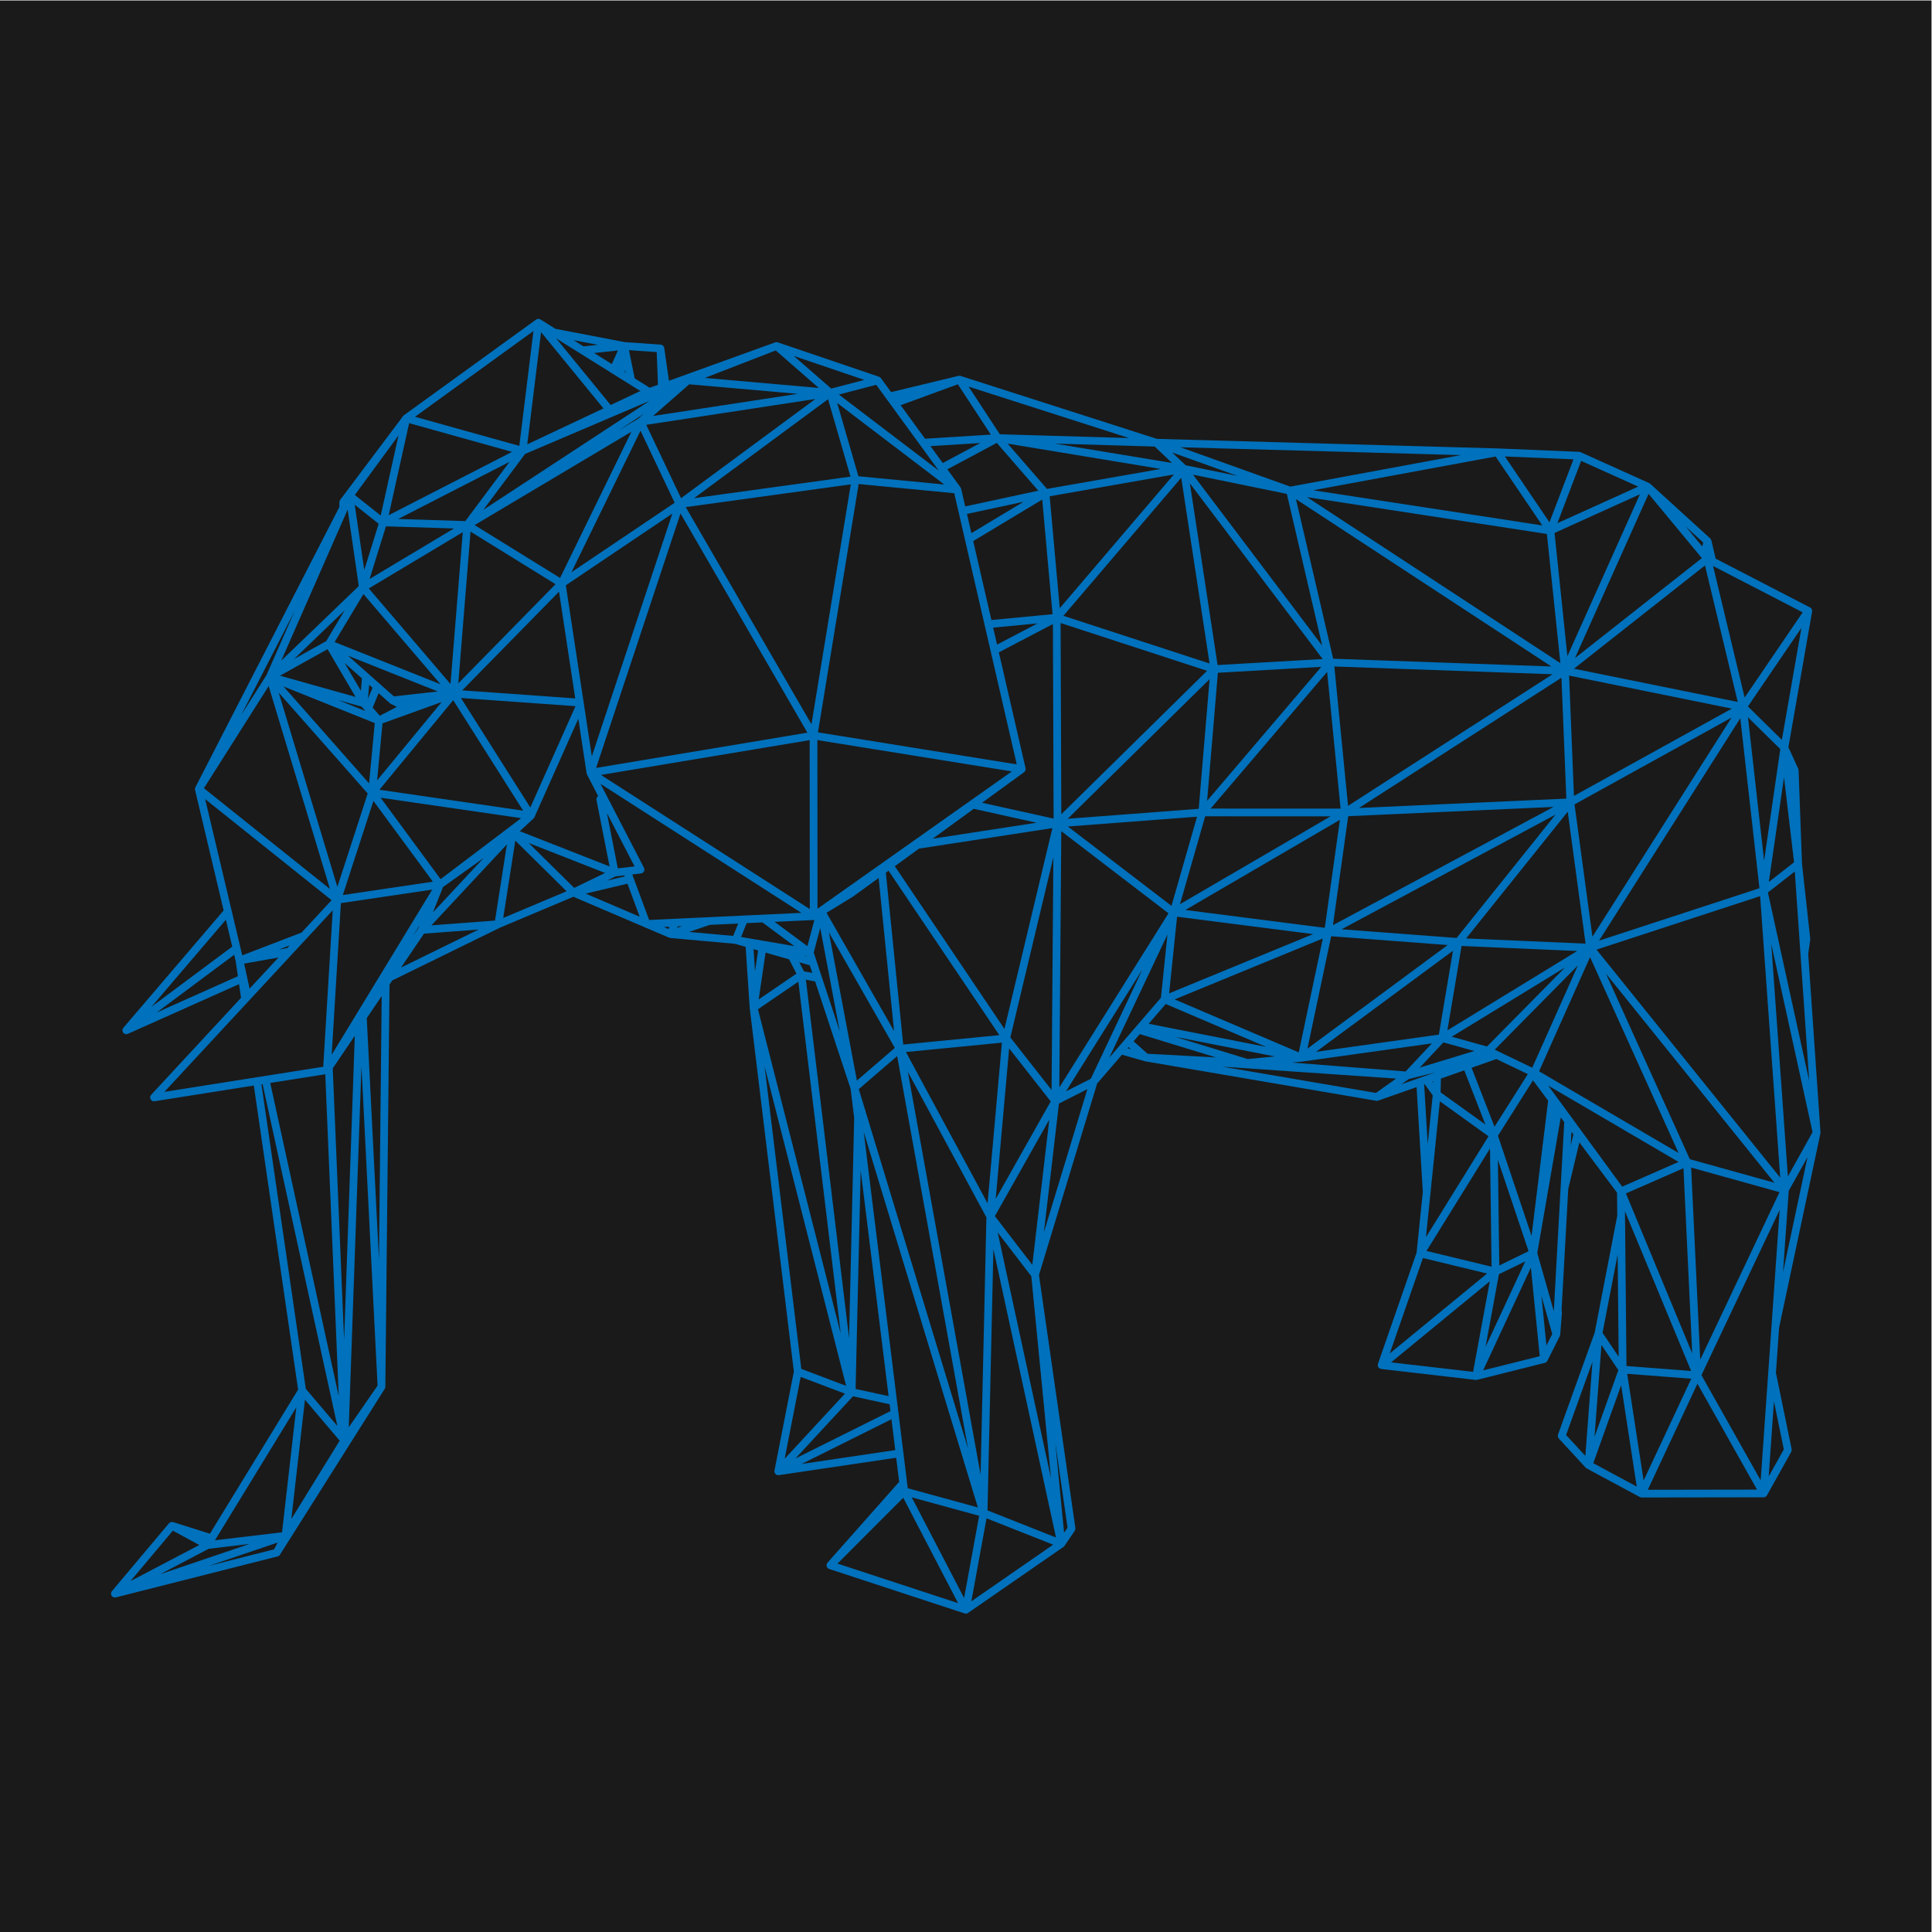 <?xml version="1.0" encoding="UTF-8" standalone="no"?>
<!-- Created with Inkscape (http://www.inkscape.org/) -->

<svg
   xmlns:dc="http://purl.org/dc/elements/1.1/"
   xmlns:cc="http://creativecommons.org/ns#"
   xmlns:rdf="http://www.w3.org/1999/02/22-rdf-syntax-ns#"
   xmlns:svg="http://www.w3.org/2000/svg"
   xmlns="http://www.w3.org/2000/svg"
   xmlns:sodipodi="http://sodipodi.sourceforge.net/DTD/sodipodi-0.dtd"
   xmlns:inkscape="http://www.inkscape.org/namespaces/inkscape"
   version="1.1"
   id="svg10277"
   xml:space="preserve"
   width="666.667"
   height="666.667"
   viewBox="0 0 666.667 666.667"
   sodipodi:docname="elephant-outline-publicdomainvectors.org.svg"
   inkscape:version="0.92.4 (5da689c313, 2019-01-14)"><defs
     id="defs10281"><clipPath
       clipPathUnits="userSpaceOnUse"
       id="clipPath10293"><path
         d="M 0,500 H 500 V 0 H 0 Z"
         id="path10291"
         inkscape:connector-curvature="0" /></clipPath></defs><sodipodi:namedview
     pagecolor="#ffffff"
     bordercolor="#666666"
     borderopacity="1"
     objecttolerance="10"
     gridtolerance="10"
     guidetolerance="10"
     inkscape:pageopacity="0"
     inkscape:pageshadow="2"
     inkscape:window-width="724"
     inkscape:window-height="480"
     id="namedview10279"
     showgrid="false"
     inkscape:zoom="0.35399999"
     inkscape:cx="333.33334"
     inkscape:cy="333.33334"
     inkscape:window-x="0"
     inkscape:window-y="0"
     inkscape:window-maximized="0"
     inkscape:current-layer="g10285" /><g
     id="g10285"
     inkscape:groupmode="layer"
     inkscape:label="elephant-outline-publicdomainvectors.org"
     transform="matrix(1.333,0,0,-1.333,0,666.667)"><g
       id="g10287"><g
         id="g10289"
         clip-path="url(#clipPath10293)"><path
           d="M 500,0 H 0 v 500 h 500 z"
           style="fill:#1a1a1a;fill-opacity:1;fill-rule:nonzero;stroke:none"
           id="path10295"
           inkscape:connector-curvature="0" /><path
           d="m 463.042,191.867 4.857,8.723 -6.335,-29.769 z m -1.273,-66.932 -3.918,-7.016 1.364,19.431 z m -42.755,23.983 -4.171,6.201 3.913,20.258 z m -12.421,54.635 0.199,3.596 0.501,-0.67 z m -37.927,15.845 0.138,0.049 2.072,-2.868 -1.291,-12.628 z m -76.525,9.662 0.594,-0.533 -0.845,0.242 z m -84.597,-107.899 23.221,11.57 0.986,-7.982 z m -11.3,132.93 -0.797,-5.396 -0.382,5.735 z m -86.486,4.344 14.142,1.065 -20.088,-9.841 z m -11.661,-84.398 -3.156,62.529 3.864,5.704 z m -30.121,45.437 19.353,-88.484 -8.17,9.629 -11.479,78.808 z m -27.424,18.54 20.068,14.95 0.397,-1.673 0.565,-3.875 z M 60.117,255.083 39.24,239.53 58.468,262.032 Z m 94.664,155.774 -3.734,-0.396 -2.568,1.606 z m 308.037,-215.279 -4.297,60.209 10.684,-48.741 z m -7.042,-78.662 -15.331,27.233 20.246,42.781 z m -16.374,25.011 15.43,-27.408 -28.276,-0.045 z m -19.745,-0.392 4.033,-26.232 -11.249,6.053 z m -5.094,10.417 4.372,-6.5 -6.168,-17.247 z m -4.176,-28.7 -4.981,5.401 6.824,18.975 z m 27.415,19.973 -12.33,-26.352 -4.246,27.624 z m -17.156,43.338 17.127,-41.331 -16.736,1.286 z m -18.423,-25.843 -4.277,15.054 6.075,35.08 0.906,-1.212 z m -3.187,3.898 2.787,-9.809 -1.508,-2.993 z m -2.746,7.368 2.291,-22.931 -14.647,-3.67 z m -10.638,-3.543 -4.322,-23.437 -21.225,2.456 z m -17.309,6.023 16.604,-4.014 -25.186,-20.686 z m 2.645,45.75 -0.009,-0.364 -0.208,0.287 z m -6.306,0.584 6.717,1.68 -8.615,-3.032 z m -3.284,0.117 -5.208,-3.708 -39.801,6.802 z m -66.344,11.521 19.728,-6.039 -17.729,0.952 -3.607,3.223 z m 7.161,25.783 -1.693,-16.375 -6.568,-7.618 v -0.001 l -6.791,-7.875 z m -28.091,-43.769 7.356,3.725 -11.253,-37.05 z m 1.334,-111.098 -2.27,23.26 3.159,-21.954 z m -20.078,3.731 17.244,-6.82 -21.174,-14.654 z m -21.559,5.325 14.19,-27.281 -31.205,10.24 z m -13.008,26.266 9.472,-2.063 0.219,-1.775 -24.587,-12.253 z m -13.543,5.016 11.454,-4.328 -15.6,-16.851 z m 11.753,-2.302 -11.588,4.379 -9.505,78.283 z m -14.748,110.391 1.893,-3.698 -9.773,-6.672 1.788,12.122 z m -20.525,8.929 7.337,0.342 -1.283,-3.193 -11.408,1.024 z m -10.481,-0.488 -0.22,-0.584 -1.209,0.517 z m -10.845,11.148 3.17,-8.545 -13.979,5.975 z m -29.031,11.15 13.275,-13.108 -16.399,-6.908 z m -2.177,-0.981 -3.077,-19.715 -16.461,-1.239 z m -22.627,-20.974 -0.277,-0.7 -1.466,-2.164 z M 90.283,130.657 93.567,224.129 97.74,141.437 Z M 71.868,100.813 70.947,99.055 54.088,94.785 Z m -27.122,3.073 6.846,-3.701 -17.818,-9.35 z m 28.264,-0.424 -17.362,-2.056 21.056,34.407 z m 2.406,3.439 3.526,30.881 8.989,-10.594 z m 8.783,115.138 3.486,-83.311 -17.729,81.059 z m -9.858,32.662 -2.146,-0.384 2.778,1.065 z m -9.727,-10.492 -1.414,6.468 8.883,1.589 z m 4.374,81.167 -6.513,-10.277 13.805,26.874 z m 65.443,59.327 -26.999,7.535 30.656,22.192 z m 31.36,14.183 -0.281,-0.102 c -0.016,-0.006 -0.026,-0.018 -0.041,-0.025 -0.015,-0.006 -0.031,-0.004 -0.046,-0.011 l -7.347,-3.465 -14.098,17.238 z m -7.413,6.993 -4.58,2.863 6.152,0.653 z m 3.436,-1.526 0.144,-0.712 -0.215,0.134 z m 8.508,-3.829 -2.139,-0.774 -3.888,2.43 -1.482,7.303 7.184,-0.504 z m 44.853,-0.984 -9.686,8.438 18.258,-6.2 z m 27.824,-21.227 -25.842,19.677 9.662,2.523 z m 15.817,9.398 -8.076,12.331 41.539,-13.315 z m 75.212,-13.556 -28.457,10.189 72.574,-2.031 z m 67.071,-9.226 -11.538,17.036 17.755,-0.745 z m 2.049,-0.24 6.155,16.124 14.771,-6.653 z m 37.491,-6.018 -4.256,5.137 4.531,-4.129 z m 10.984,-39.113 -8.172,34.049 23.194,-11.995 z m 9.637,-10.947 -8.786,8.644 13.849,20.333 z m 3.347,-34.087 3.726,-54.165 -10.682,48.731 z m -51.32,-20.222 42.347,13.84 5.202,-72.868 z m 24.497,-56.424 22.864,-6.362 -20.517,-43.356 z m -1.995,-0.165 2.263,-47.928 -17.156,41.402 z m -40.96,-24.124 -10.272,-22.115 3.466,18.8 z m -8.715,-1.362 -16.841,4.071 16.435,26.516 z m -7.061,50.826 5.455,-14.022 -11.585,8.329 0.083,3.566 z m -49.041,3.595 -7.014,-0.671 -18.746,5.737 z m -28.246,13.575 26.005,-11.095 -30.415,5.98 z m 38.153,18.092 -37.267,-15.325 2.049,19.833 z m -82.375,-72.998 14.079,24.965 -4.395,-37.579 z m 0.727,-4.232 8.696,-11.327 5.101,-52.261 z m -1.114,-4.302 16.199,-74.657 -17.725,7.011 z m -3.69,-69.043 -3.895,-21.277 -13.551,26.051 z m -29.885,99.391 29.549,-97.225 -18.142,4.965 z m -0.781,-9.988 7.223,-58.425 -8.538,1.858 z m -5.164,-42.235 -21.423,83.957 10.451,7.135 z m -8.012,95.335 0.643,-1.944 -2.146,0.358 -1.212,2.366 z m -0.79,2.389 0.03,-0.09 -0.73,0.21 z m -11.47,8.712 8.269,-6.134 -13.79,2.363 1.44,3.581 z m -37.958,11.927 2.218,0.255 0.099,-0.267 -4.603,-1.094 z m -2.776,0.878 -7.995,-3.87 -11.765,11.617 z m -31.452,3.849 -13.096,-14.046 2.591,6.541 z m -13.289,-8.165 -26.026,-42.752 2.384,39.256 z m -42.343,52.69 15.865,-52.525 -32.619,26.085 z m 23.331,25.891 -20.058,-19.288 17.174,39.086 z m 7.743,18.346 5.292,23.825 26.639,-7.435 z m 35.875,18.345 3.572,29.038 16.143,-19.739 z m 45.957,17.19 18.355,7.109 11.134,-9.7 z m 39.762,-25.454 -5.496,18.969 27.718,-21.105 z m 31.527,8.601 -9.688,-5.181 -3.189,4.375 z m -20.599,9.789 14.812,5.414 8.531,-13.027 -17.018,-1.066 z m 70.245,-14.953 -30.309,5.013 25.832,-0.76 z m 3.531,-0.595 -3.473,3.298 16.896,-6.049 z m 33.02,-6.469 47.22,8.731 12.076,-17.832 z m 65.805,-42.94 -3.327,31.889 22.097,10.001 z m 34.801,25.377 -32.834,-25.876 19.048,42.512 z m -33.095,-28.629 33.91,26.725 8.479,-35.327 z m 54.366,-28.12 2.601,-21.989 -6.53,-5.102 z m -5.151,-21.583 -4.178,37.118 8.368,-8.233 z m -6.164,36.878 4.954,-44.009 -41.517,-13.569 z m -13.063,-114.145 -21.699,48.019 43.589,-54.111 z m -40.601,20.399 3.922,-5.24 -4.293,-34.994 -8.704,25.902 z m -9.482,5.524 8.142,-3.902 -8.621,-13.614 -5.937,15.258 z m -50.328,-0.663 c 0.003,0 0.005,10e-4 0.008,0.002 0.012,0.001 0.024,0 0.035,0.002 l 33.597,4.708 -6.813,-7.266 -29.428,2.305 z m -0.823,2.392 -32.131,13.709 38.351,15.77 z m 10.65,60.194 -3.915,-27.954 -36.084,4.619 z m -72.122,-2.941 27.748,-21.252 -28.259,-45.08 z m -13.501,-56.232 10.763,-13.714 -14.238,-25.245 z m -26.219,-6.074 20.33,-37.66 -1.503,-66.599 z m -2.77,4.09 18.339,-101.563 -28.268,93.008 z m -21.231,19.311 9.175,-27.754 0.932,-7.538 -1.326,-57.019 -11.175,92.772 z m -0.335,15.912 c 0.013,10e-4 0.024,0.009 0.038,0.01 0.035,0.003 0.07,0.006 0.104,0.013 l -1.809,-6.79 -8.485,6.294 z m -1.082,46.569 0.034,-43.738 -54.062,34.725 z m -71.482,-20.287 c 0.01,0.01 0.014,0.024 0.024,0.034 0.031,0.031 0.059,0.064 0.087,0.1 0.017,0.023 0.033,0.045 0.048,0.069 0.009,0.013 0.022,0.024 0.03,0.037 0.008,0.014 0.011,0.031 0.018,0.045 0.003,0.008 0.009,0.013 0.013,0.021 0.003,0.007 0.009,0.012 0.013,0.02 0,0 0,0 0,10e-4 l 11.363,25.485 2.148,-14.129 c 0,-0.003 0.002,-0.005 0.002,-0.008 0.001,-0.002 0,-0.004 0,-0.006 0.002,-0.009 0.008,-0.016 0.009,-0.025 0.009,-0.047 0.032,-0.089 0.049,-0.134 0,-0.003 0.001,-0.005 0.002,-0.007 0.015,-0.041 0.017,-0.085 0.037,-0.124 10e-4,-10e-4 10e-4,-0.003 0.002,-0.005 l 2.885,-5.576 c -0.328,-0.216 -0.512,-0.616 -0.431,-1.026 l 3.381,-17.176 -23.236,9.111 z m -41.447,4.546 15.397,-20.911 -23.313,-3.448 z m -1.477,1.928 -7.854,-24.168 -15.179,50.258 z m -10.748,39.447 -8.305,-4.628 13.076,12.574 z m 7.416,37.824 11.301,15.412 -4.603,-20.728 z m 6.169,-7.449 -3.729,-11.986 -2.462,16.9 z m 22.429,0.691 -17.37,0.544 28.815,14.79 z m 48.604,27.212 9.363,8.197 28.119,-2.471 z m 10.606,-21.281 34.691,25.618 5.806,-20.039 z m 83.537,-68.911 -51.459,8.289 10.479,63.93 c 0.02,0.124 0.01,0.244 -0.013,0.36 l 24.815,-2.386 z m 5.582,70.849 -18.92,-4.07 -1.052,4.566 v 10e-4 c -0.003,0.012 -0.013,0.023 -0.016,0.035 -0.013,0.048 -0.036,0.089 -0.056,0.134 -0.021,0.049 -0.04,0.096 -0.07,0.142 -0.01,0.016 -0.013,0.036 -0.024,0.051 v 10e-4 l -3.402,4.667 12.791,6.84 z m 2.249,0.461 -10.189,11.724 39.641,-6.556 z m 71.239,-40.566 -33.438,44.252 24.284,-4.977 z m 65.169,-38.902 -1.253,31.143 42.128,-8.55 z m 0.15,-2.202 40.645,22.466 -36.011,-56.708 z m 4.015,-39.531 22.91,-50.698 -36.097,21.142 z m -24.677,-23.966 21.515,21.788 -11.798,-26.445 z m -5.278,-0.338 -14.108,-4.289 6.106,6.513 z m -5.528,25.95 -3.653,-21.711 -31.773,-4.453 z m -1.362,1.48 -36.307,-26.814 6.138,29.09 z m 27.395,35.751 -57.098,-30.6 3.949,28.2 z m -90.173,-2.426 32.453,-0.011 -38.976,-22.738 z m -2.11,-0.105 -6.617,-23.077 -26.818,20.541 z m -37.191,-10.514 -0.465,-60.225 -10.671,13.596 z m -58.096,-19.476 17.053,-29.857 -9.811,-8.454 z m -2.957,6.176 -0.034,43.646 50.337,-8.108 z m 60.93,73.683 0.185,-50.359 -18.508,4.105 10.828,7.873 0.024,0.017 c 0.001,0 0.001,10e-4 0.001,10e-4 l 0.006,0.004 c 0.01,0.008 0.016,0.02 0.027,0.028 0.065,0.05 0.115,0.113 0.166,0.178 0.022,0.028 0.053,0.047 0.07,0.076 0.002,0.003 0.003,0.006 0.005,0.009 0.003,0.005 0.005,0.01 0.008,0.014 0.044,0.074 0.068,0.16 0.091,0.246 0.009,0.031 0.028,0.058 0.034,0.09 v 0.007 c 10e-4,0.002 0.002,0.003 0.002,0.005 v 0.001 c 0.01,0.062 -0.004,0.124 -0.006,0.186 -0.002,0.064 0.008,0.128 -0.007,0.191 v 0.005 0.002 l -10e-4,0.001 -0.002,0.01 v 10e-4 l -6.911,29.985 z m -3.986,0.17 -10.466,-5.48 -1.011,4.388 z m 1.224,32.053 2.671,-29.673 -15.825,-1.506 -4.71,20.437 z m -19.483,-3.717 14.666,3.155 -13.52,-8.131 z m 24.022,-24.4 -2.608,28.971 32.145,5.641 z m 40.861,-14.716 -7.175,47.038 34.366,-45.48 z m 29.917,1.638 -9.628,41.313 66.107,-43.319 z m 59.094,-4.919 1.261,-31.295 -53.676,-2.424 z m -58.787,2.907 56.49,-2.008 -52.944,-34.059 z m -1.871,-1.398 3.478,-35.394 -33.632,0.012 z m -30.425,-1.883 -2.819,-33.565 -33.908,-2.572 z m -81.483,-48.419 6.262,4.554 34.527,5.31 -12.413,-51.982 z m -2.322,-1.688 0.703,0.512 28.671,-42.557 -24.883,-2.427 z m -8.517,-6.189 c 0.011,0.006 0.016,0.017 0.026,0.024 0.013,0.008 0.027,0.011 0.04,0.02 l 6.578,4.783 4,-39.614 -17.479,30.604 z m 31.275,22.737 16.25,-3.604 -26.895,-4.136 z m 23.205,49.96 30.497,35.735 7.333,-48.077 z m 37.19,-14.237 -37.733,-37.127 -0.182,49.497 z m 29.563,1.025 -29.55,-34.672 2.785,33.139 z m 35.033,-70.182 -29.779,2.247 55.375,29.676 z m 2.465,-0.123 26.295,32.796 4.62,-34.138 z m -4.848,-23.79 3.673,21.84 29.923,-1.3 z m 10.247,-4.184 -9.113,2.534 29.312,17.921 z m -207.407,139.628 42.712,5.884 -10.179,-62.1 z m -1.362,-1.64 32.841,-56.748 -54.688,-9.124 z m -29.683,-18.596 27.562,18.557 -20.834,-62.821 z m -9.201,-57.523 -17.952,28.345 29.648,-2.114 z m -2.358,-2.757 -20.863,-15.791 -15.519,21.077 z M 97.016,312.947 95.538,297.345 73.409,322.41 Z m -12.224,19.126 7.243,-12.354 -19.556,5.493 z m 29.241,-9.073 -27.41,10.917 7.461,12.427 z m 11.101,45.16 10.787,14.453 32.203,13.729 z m 40.095,23.591 -5.005,-2.98 6.372,4.178 z m 2.068,-1.598 43.769,6.686 -34.769,-25.675 z m -1.492,-1.522 8.837,-18.645 -26.712,-17.984 z m -21.097,-41.67 4.199,-27.628 -29.257,2.085 z m -27.392,-28.088 18.108,-28.591 -37.208,5.406 z m -18.298,-6.001 15.315,5.524 -16.714,-20.287 z m -5.422,4.331 0.985,-1.125 -7.072,2.835 z m 0.103,7.307 -0.275,-3.205 -4.215,7.188 z m 8.253,-4.648 -11.857,10.518 23.238,-9.254 z m 14.667,3.191 -21.148,24.747 24.32,14.561 z m 27.188,25.845 -25.166,-25.654 3.168,39.262 z m -20.936,15.303 40.577,24.162 -18.466,-37.841 z m -21.916,-46.129 h 0.001 l 10e-4,-10e-4 c 0.009,-0.008 0.021,-0.01 0.03,-0.018 0.03,-0.026 0.067,-0.04 0.1,-0.062 0.031,-0.02 0.051,-0.049 0.084,-0.066 l 1.559,-0.782 -4.413,-2.297 -1.845,2.108 1.543,3.726 z m -4.523,4.013 -1.177,-2.841 0.31,3.61 z m 3.48,41.79 17.594,-0.551 -21.831,-13.071 z m 110.728,-110.327 1.689,6.341 5.055,-26.743 z m 23.869,-25.755 24.847,2.423 -3.709,-41.581 z m 169.414,100.669 -65.579,42.975 62.09,-9.531 z m -243.995,-53.118 -2.82,14.323 7.156,-13.824 z m 228.182,-102.803 -0.363,27.342 7.946,-23.648 z m 31.82,20.406 -19.137,26.148 33.728,-19.754 z m -328.089,39.045 -2.764,-78.705 -2.941,70.284 z m -37.82,-132.793 10.54,1.248 -23.057,-7.815 z m 120.683,163.092 c -0.002,0 -0.003,0 -0.004,0 l -6.66,-0.311 -4.369,11.781 2.262,0.26 c 0.012,10e-4 0.022,0.009 0.034,0.011 0.106,0.016 0.211,0.042 0.311,0.094 0.006,0.003 0.009,0.009 0.014,0.012 0.073,0.039 0.13,0.097 0.19,0.152 0.036,0.033 0.081,0.058 0.112,0.096 0.041,0.051 0.063,0.114 0.094,0.172 0.029,0.055 0.067,0.105 0.085,0.164 0.015,0.049 0.011,0.103 0.018,0.154 0.011,0.078 0.028,0.155 0.02,0.235 0,0.006 0.002,0.012 0.002,0.018 -0.008,0.062 -0.038,0.113 -0.056,0.17 -0.018,0.058 -0.021,0.119 -0.05,0.175 l -11.254,21.741 51.998,-33.399 -14.87,-0.692 h -0.006 z m 1.874,-1.916 -1.279,-0.436 0.144,0.384 z m 99.375,-42.754 19.768,31.534 -13.36,-28.289 z M 53.112,293.267 85.835,267.099 78.054,258.706 62.71,252.821 Z m -10.551,-75.788 43.571,46.999 -2.46,-40.498 z m 330.168,-2.443 12.591,-9.051 -16.187,-26.12 z m 98.521,-8.163 c 0,0.029 0.013,0.055 0.011,0.085 l -3.177,46.178 0.52,3.774 c 0.005,0.041 -0.008,0.079 -0.008,0.12 10e-4,0.042 0.016,0.082 0.011,0.125 l -2.133,19.396 -0.88,24.166 v 0.006 0.006 c -10e-4,0.015 -0.01,0.027 -0.011,0.042 -0.009,0.113 -0.028,0.227 -0.078,0.336 l -2.549,5.588 6.136,35.115 c 0.003,0.016 -0.003,0.031 -10e-4,0.048 0.007,0.06 10e-4,0.118 -0.003,0.179 -0.003,0.05 0.004,0.1 -0.006,0.15 -0.005,0.02 -0.013,0.038 -0.018,0.058 -0.015,0.055 -0.043,0.104 -0.068,0.156 -0.021,0.046 -0.034,0.095 -0.063,0.138 -0.012,0.017 -0.025,0.03 -0.037,0.045 -0.037,0.048 -0.084,0.084 -0.13,0.125 -0.035,0.032 -0.057,0.072 -0.097,0.1 -0.004,0.002 -0.008,0.002 -0.011,0.004 -0.017,0.012 -0.038,0.017 -0.055,0.027 -0.015,0.009 -0.023,0.022 -0.038,0.03 l -24.442,12.641 -1.109,4.723 c -0.008,0.033 -0.03,0.056 -0.04,0.087 -0.016,0.048 -0.029,0.095 -0.052,0.14 -0.015,0.03 -0.033,0.056 -0.051,0.084 -0.029,0.045 -0.063,0.081 -0.099,0.121 -0.022,0.024 -0.033,0.056 -0.058,0.079 l -15.536,14.156 c -0.028,0.025 -0.062,0.033 -0.09,0.054 -0.008,0.006 -0.016,0.009 -0.024,0.015 -0.043,0.03 -0.082,0.066 -0.127,0.089 -0.009,0.004 -0.014,0.011 -0.022,0.015 l -0.002,10e-4 -17.739,7.99 h -10e-4 l -0.016,0.008 c -0.01,0.004 -0.02,0.003 -0.03,0.007 -0.009,0.003 -0.015,0.012 -0.024,0.015 -0.051,0.019 -0.103,0.015 -0.154,0.026 -0.054,0.011 -0.103,0.037 -0.161,0.039 l -21.126,0.886 c -0.002,0 -0.004,-10e-4 -0.007,-10e-4 -0.002,0 -0.005,0.002 -0.007,0.002 l -88.156,2.468 -50.83,16.294 c -0.017,0.005 -0.034,10e-4 -0.051,0.005 -0.023,0.006 -0.044,0.017 -0.067,0.021 -0.027,0.006 -0.056,0.004 -0.084,0.007 -0.042,0.004 -0.082,0.004 -0.125,0.003 -0.038,-0.001 -0.074,0 -0.112,-0.005 -0.024,-0.004 -0.047,-0.005 -0.071,-0.01 -0.01,-0.002 -0.02,0.001 -0.03,-10e-4 l -17.446,-4.213 -2.642,3.625 c -0.002,0.004 -0.007,0.005 -0.009,0.009 -0.022,0.028 -0.051,0.046 -0.075,0.072 -0.043,0.047 -0.089,0.087 -0.141,0.126 -0.026,0.019 -0.046,0.047 -0.074,0.063 -0.031,0.019 -0.069,0.024 -0.102,0.039 -0.03,0.013 -0.053,0.038 -0.085,0.049 l -26.218,8.902 c -0.001,0.001 -0.002,0 -0.004,0.001 -0.043,0.015 -0.089,0.011 -0.134,0.019 -0.049,0.01 -0.094,0.029 -0.145,0.031 -0.018,10e-4 -0.036,-0.006 -0.054,-0.006 -0.019,0 -0.037,0.007 -0.056,0.006 -0.039,-0.003 -0.073,-0.023 -0.111,-0.03 -0.011,-0.002 -0.02,-0.005 -0.03,-0.008 -0.043,-0.009 -0.085,-0.004 -0.127,-0.019 l -27.495,-9.94 -1.222,8.501 c -0.005,0.031 -0.024,0.056 -0.032,0.087 -0.011,0.046 -0.018,0.091 -0.036,0.135 -0.015,0.041 -0.032,0.078 -0.053,0.117 -0.02,0.035 -0.045,0.063 -0.069,0.096 l -0.003,0.005 c -0.022,0.03 -0.039,0.063 -0.064,0.09 -0.037,0.042 -0.077,0.077 -0.12,0.112 -0.019,0.014 -0.04,0.024 -0.06,0.037 -0.017,0.012 -0.035,0.023 -0.053,0.033 -0.024,0.014 -0.044,0.031 -0.068,0.043 -0.049,0.023 -0.098,0.041 -0.15,0.056 -0.039,0.011 -0.079,0.011 -0.119,0.018 -0.032,0.006 -0.06,0.023 -0.093,0.026 l -9.331,0.655 -17.922,3.439 -3.887,2.43 c -0.003,10e-4 -0.005,10e-4 -0.008,0.003 -0.005,0.002 -0.009,0.004 -0.014,0.007 -0.009,0.006 -0.018,0.01 -0.027,0.014 -0.055,0.031 -0.116,0.041 -0.176,0.061 -0.045,0.015 -0.087,0.041 -0.135,0.049 -0.011,0.002 -0.021,0.003 -0.032,0.004 -0.006,0.001 -0.01,0.006 -0.017,0.006 -0.004,10e-4 -0.007,-0.001 -0.01,-0.001 -0.057,0.006 -0.114,-0.008 -0.171,-0.011 -0.066,-0.004 -0.129,-0.001 -0.193,-0.018 -0.056,-0.015 -0.105,-0.047 -0.158,-0.071 -0.057,-0.026 -0.118,-0.042 -0.171,-0.079 -0.001,-10e-4 -0.004,-0.002 -0.005,-0.003 l -34.196,-24.753 c -0.035,-0.026 -0.054,-0.063 -0.084,-0.092 -0.04,-0.037 -0.086,-0.066 -0.12,-0.109 -0.002,-0.004 -0.007,-0.005 -0.009,-0.009 l -0.014,-0.019 c -0.001,-10e-4 -0.002,-10e-4 -0.002,-0.002 l -16.297,-21.7 c -0.024,-0.033 -0.031,-0.071 -0.05,-0.106 -0.024,-0.042 -0.056,-0.077 -0.075,-0.122 -0.01,-0.025 -0.012,-0.051 -0.02,-0.076 -0.019,-0.061 -0.025,-0.121 -0.032,-0.183 -0.005,-0.039 -0.023,-0.073 -0.023,-0.113 l -10e-4,-1.234 -37.273,-72.56 c -0.016,-0.031 -0.015,-0.065 -0.027,-0.097 -0.019,-0.048 -0.039,-0.093 -0.05,-0.142 -0.004,-0.018 -0.017,-0.034 -0.02,-0.053 -0.003,-0.015 0.003,-0.03 10e-4,-0.047 -0.005,-0.046 -0.002,-0.091 -10e-4,-0.137 10e-4,-0.049 10e-4,-0.095 0.009,-0.144 0.004,-0.02 0,-0.041 0.005,-0.061 0,-0.002 -0.001,-0.004 0,-0.007 l 7.4,-31.189 -25.968,-30.389 c -0.02,-0.024 -0.025,-0.052 -0.043,-0.076 -0.034,-0.048 -0.063,-0.095 -0.088,-0.148 -0.016,-0.033 -0.036,-0.062 -0.048,-0.098 -0.012,-0.035 -0.016,-0.07 -0.024,-0.106 -0.012,-0.054 -0.019,-0.105 -0.022,-0.16 -0.003,-0.038 -0.011,-0.073 -0.009,-0.111 0.002,-0.037 0.013,-0.071 0.019,-0.107 0.009,-0.056 0.023,-0.108 0.042,-0.164 0.01,-0.028 0.007,-0.06 0.02,-0.088 0.003,-0.008 0.01,-0.014 0.014,-0.021 0.01,-0.023 0.027,-0.04 0.039,-0.062 0.009,-0.016 0.02,-0.032 0.03,-0.048 0.013,-0.018 0.015,-0.04 0.028,-0.058 0.006,-0.008 0.015,-0.01 0.021,-0.018 0.031,-0.039 0.065,-0.072 0.101,-0.105 0.012,-0.012 0.017,-0.028 0.031,-0.039 0.014,-0.013 0.032,-0.016 0.046,-0.028 0.043,-0.032 0.086,-0.061 0.133,-0.087 0.025,-0.012 0.049,-0.023 0.074,-0.034 0.029,-0.013 0.055,-0.027 0.084,-0.037 0.099,-0.033 0.202,-0.054 0.307,-0.054 0.002,0 0.003,-0.001 0.005,-0.001 v 0 0 h 10e-4 c 0.124,0 0.246,0.032 0.364,0.078 0.014,0.005 0.029,0.003 0.043,0.009 l 28.785,12.87 0.516,-3.542 L 39.13,216.72 c -0.014,-0.015 -0.018,-0.034 -0.03,-0.05 -0.045,-0.054 -0.076,-0.114 -0.109,-0.177 -0.028,-0.055 -0.059,-0.106 -0.076,-0.164 -0.018,-0.058 -0.021,-0.119 -0.028,-0.181 -0.008,-0.069 -0.016,-0.136 -0.009,-0.206 0.002,-0.019 -0.006,-0.038 -0.003,-0.058 0.008,-0.051 0.034,-0.092 0.049,-0.14 0.016,-0.052 0.029,-0.102 0.054,-0.151 0.039,-0.078 0.092,-0.145 0.149,-0.208 0.022,-0.025 0.032,-0.056 0.057,-0.078 0.005,-0.005 0.012,-0.007 0.018,-0.012 0.07,-0.063 0.152,-0.107 0.237,-0.149 0.025,-0.011 0.046,-0.032 0.072,-0.041 0.11,-0.042 0.228,-0.065 0.351,-0.065 h 10e-4 v 0 h 10e-4 c 0.052,0 0.104,0.004 0.156,0.013 l 25.684,4.061 11.464,-78.71 -22.826,-37.299 -9.537,3.002 h -0.003 c -0.036,0.012 -0.073,0.006 -0.111,0.013 -0.06,0.012 -0.117,0.019 -0.177,0.02 -0.034,0 -0.066,0.011 -0.099,0.008 -0.036,-0.003 -0.067,-0.021 -0.102,-0.028 -0.059,-0.012 -0.114,-0.027 -0.17,-0.05 -0.033,-0.012 -0.067,-0.014 -0.098,-0.03 -0.03,-0.016 -0.05,-0.043 -0.079,-0.061 -0.052,-0.035 -0.099,-0.072 -0.145,-0.117 -0.025,-0.023 -0.057,-0.037 -0.079,-0.063 -10e-4,-0.001 -0.002,-0.001 -0.003,-0.002 L 28.971,88.23 C 28.97,88.229 28.97,88.228 28.969,88.226 28.951,88.204 28.944,88.178 28.928,88.155 28.906,88.123 28.883,88.095 28.864,88.062 28.845,88.026 28.834,87.99 28.819,87.953 28.81,87.929 28.79,87.909 28.782,87.884 c -0.008,-0.025 -0.003,-0.051 -0.009,-0.075 -0.008,-0.038 -0.019,-0.072 -0.023,-0.11 -0.004,-0.038 -0.001,-0.076 -0.001,-0.115 0,-0.028 -0.011,-0.055 -0.008,-0.083 0.002,-0.028 0.018,-0.054 0.023,-0.082 0.004,-0.025 -0.003,-0.051 0.004,-0.077 0.003,-0.015 0.013,-0.025 0.017,-0.039 0.004,-0.013 0,-0.025 0.005,-0.037 0.009,-0.028 0.027,-0.048 0.039,-0.075 0.009,-0.021 0.01,-0.044 0.021,-0.064 10e-4,-10e-4 0,-0.003 10e-4,-0.005 0.01,-0.018 0.025,-0.032 0.036,-0.05 0.012,-0.02 0.023,-0.041 0.037,-0.06 0.016,-0.023 0.034,-0.043 0.053,-0.065 0.029,-0.035 0.06,-0.066 0.092,-0.095 0.01,-0.009 0.014,-0.022 0.024,-0.031 0.006,-0.005 0.013,-0.006 0.019,-0.01 0.011,-0.009 0.021,-0.018 0.033,-0.026 0.015,-0.012 0.031,-0.02 0.046,-0.03 0.049,-0.032 0.101,-0.056 0.155,-0.078 0.021,-0.01 0.039,-0.026 0.061,-0.033 0.006,-0.001 0.01,-0.003 0.016,-0.004 0.01,-0.004 0.019,-0.005 0.029,-0.008 0.089,-0.028 0.182,-0.043 0.276,-0.044 0.002,0 0.005,-10e-4 0.008,-10e-4 v 0 h 10e-4 v 0 h 0.001 c 0.079,0 0.159,0.01 0.238,0.029 0.003,0.001 0.004,0 0.006,0.001 l 41.889,10.608 c 0.003,0.001 0.005,0.003 0.008,0.004 h 10e-4 c 0.027,0.007 0.052,0.021 0.078,0.03 0.055,0.019 0.109,0.039 0.161,0.068 0.025,0.015 0.048,0.034 0.072,0.051 0.021,0.015 0.042,0.028 0.062,0.045 0.025,0.02 0.05,0.04 0.073,0.062 0.026,0.026 0.046,0.055 0.07,0.083 0.024,0.032 0.053,0.058 0.075,0.092 l 27.13,42.952 c 0.014,0.023 0.015,0.048 0.027,0.071 0.018,0.033 0.038,0.061 0.052,0.096 0.012,0.032 0.016,0.064 0.026,0.096 0.008,0.029 0.023,0.056 0.029,0.085 0.001,0.006 0.005,0.013 0.006,0.019 0.005,0.028 -0.003,0.056 -0.001,0.084 0.002,0.026 0.015,0.047 0.015,0.073 l 1.081,104.132 0.717,1.057 27.868,13.652 19.012,8.008 18.327,-7.834 c 0.049,-0.036 0.102,-0.063 0.157,-0.09 0.033,-0.016 0.062,-0.034 0.097,-0.047 0.052,-0.019 0.105,-0.029 0.159,-0.039 l 6.05,-2.586 c 0.007,-0.003 0.014,-0.001 0.022,-0.004 0.007,-0.003 0.011,-0.01 0.018,-0.012 0.008,-0.003 0.015,-10e-4 0.022,-0.004 0.056,-0.02 0.114,-0.027 0.173,-0.036 0.024,-0.004 0.044,-0.019 0.068,-0.02 l 16.745,-1.504 2.751,-0.791 1.052,-15.788 c 10e-4,-0.009 0.006,-0.017 0.007,-0.026 0.001,-0.01 -0.003,-0.017 -0.002,-0.027 l 11.425,-94.093 -5.019,-25.643 c -0.007,-0.038 0.003,-0.074 0,-0.111 -0.003,-0.044 -0.018,-0.086 -0.015,-0.13 0.001,-0.019 0.007,-0.037 0.009,-0.055 10e-4,-0.015 -0.004,-0.028 -0.002,-0.042 0.002,-0.011 0.008,-0.019 0.01,-0.03 0.009,-0.046 0.029,-0.086 0.043,-0.13 0.013,-0.041 0.017,-0.082 0.036,-0.121 0.003,-0.006 0.002,-0.013 0.005,-0.019 0.005,-0.009 0.012,-0.015 0.016,-0.023 0.011,-0.019 0.024,-0.036 0.036,-0.055 0.015,-0.026 0.034,-0.048 0.052,-0.073 0.031,-0.04 0.061,-0.08 0.096,-0.115 0.007,-0.006 0.009,-0.016 0.016,-0.021 0.005,-0.004 0.01,-0.005 0.015,-0.009 0.021,-0.019 0.044,-0.032 0.067,-0.049 0,0 0.001,-0.001 0.002,-0.002 0.019,-0.014 0.034,-0.03 0.054,-0.044 0.042,-0.026 0.088,-0.045 0.133,-0.065 0.019,-0.009 0.035,-0.025 0.054,-0.033 0.013,-0.004 0.027,-0.003 0.039,-0.008 0.032,-0.01 0.062,-0.019 0.095,-0.027 0.01,-0.002 0.018,-0.009 0.028,-0.011 0.063,-0.013 0.126,-0.018 0.188,-0.018 0.001,0 0.002,-0.001 0.003,-0.001 h 0.001 v 0 h 0.001 v 0 c 0.002,0 0.003,0.001 0.005,0.001 0.046,0 0.094,0.003 0.141,0.01 l 30.384,4.504 0.771,-6.237 -18.566,-20.938 c -0.001,0 -0.001,-0.001 -0.001,-0.001 -0.038,-0.043 -0.058,-0.101 -0.088,-0.15 -0.034,-0.056 -0.074,-0.107 -0.096,-0.167 -0.004,-0.01 -0.012,-0.019 -0.016,-0.031 0,-10e-4 -0.001,-0.002 -0.001,-0.003 -0.011,-0.033 -0.005,-0.066 -0.012,-0.099 -0.005,-0.019 -0.005,-0.037 -0.008,-0.057 -0.01,-0.061 -0.026,-0.122 -0.024,-0.185 0,-0.014 -0.003,-0.027 -0.002,-0.041 0.004,-0.056 0.027,-0.106 0.041,-0.161 0.014,-0.057 0.02,-0.115 0.045,-0.17 0.005,-0.012 0.008,-0.026 0.014,-0.039 0.028,-0.055 0.073,-0.098 0.11,-0.148 0.029,-0.039 0.044,-0.084 0.079,-0.119 0.007,-0.008 0.018,-0.01 0.026,-0.017 0.007,-0.007 0.01,-0.016 0.017,-0.023 0.001,-10e-4 0.002,-10e-4 0.003,-0.002 0.021,-0.019 0.05,-0.028 0.073,-0.044 0.037,-0.028 0.077,-0.049 0.117,-0.07 0.037,-0.021 0.069,-0.05 0.109,-0.066 l 0.034,-0.012 c 0.006,-0.002 0.01,-0.006 0.016,-0.008 l 35.081,-11.513 c 0.008,-0.003 0.015,-10e-4 0.023,-0.004 0.026,-0.008 0.052,-0.012 0.079,-0.018 0.011,-0.002 0.019,-0.009 0.03,-0.011 0.06,-0.012 0.12,-0.017 0.178,-0.017 h 0.002 v 0 h 0.001 c 0.088,0 0.177,0.016 0.265,0.04 0.012,0.003 0.023,0.004 0.035,0.008 0.008,0.002 0.015,0.007 0.023,0.01 0.02,0.007 0.038,0.017 0.058,0.026 0.026,0.011 0.054,0.016 0.079,0.029 0.015,0.008 0.024,0.023 0.038,0.031 0.023,0.013 0.048,0.019 0.07,0.034 l 0.011,0.008 0.001,10e-4 24.689,17.085 c 0.001,0.001 0.001,0.002 0.002,0.002 0.011,0.007 0.018,0.019 0.03,0.028 0.045,0.034 0.086,0.073 0.126,0.116 0.022,0.024 0.046,0.048 0.066,0.075 0.01,0.014 0.024,0.024 0.034,0.038 l 2.661,3.912 c 0.029,0.043 0.036,0.092 0.057,0.137 0.032,0.067 0.068,0.129 0.085,0.202 0.017,0.074 0.012,0.146 0.012,0.22 10e-4,0.049 0.016,0.096 0.009,0.147 l -9.427,65.501 15.058,49.572 6.436,7.465 5.924,-1.692 c 0.023,-0.007 0.047,-0.005 0.069,-0.01 0.014,-0.002 0.024,-0.011 0.036,-0.013 l 59.785,-10.217 c 0.055,-0.01 0.111,-0.015 0.167,-0.015 h 0.001 10e-4 c 0.105,0 0.212,0.02 0.314,0.054 0.006,0.002 0.011,0.001 0.017,0.003 l 9.94,3.498 1.614,-27.142 -1.605,-15.7 -10.007,-28.799 c -0.013,-0.036 -0.007,-0.072 -0.015,-0.108 -0.008,-0.036 -0.03,-0.066 -0.034,-0.105 0,-0.002 0.001,-0.005 0.001,-0.008 -0.004,-0.032 0.006,-0.062 0.005,-0.093 -0.001,-0.065 0.007,-0.124 0.018,-0.187 0.003,-0.018 0.001,-0.036 0.005,-0.053 0.004,-0.018 0.001,-0.038 0.005,-0.056 0.007,-0.024 0.028,-0.045 0.037,-0.069 0,-0.001 10e-4,-0.002 10e-4,-0.003 0.023,-0.061 0.053,-0.115 0.088,-0.17 0.021,-0.033 0.032,-0.072 0.057,-0.103 0.002,-0.002 0.002,-0.006 0.004,-0.008 0.015,-0.017 0.036,-0.023 0.052,-0.04 0.043,-0.045 0.09,-0.084 0.142,-0.122 0.042,-0.03 0.08,-0.062 0.128,-0.087 0.026,-0.013 0.051,-0.023 0.077,-0.034 0.017,-0.007 0.028,-0.02 0.045,-0.026 0.043,-0.016 0.088,-0.014 0.131,-0.023 0.029,-0.005 0.053,-0.022 0.082,-0.026 l 24.493,-2.834 c 0.038,-0.005 0.076,-0.007 0.114,-0.007 h 10e-4 0.001 10e-4 c 0.001,0 0.002,0.001 0.004,0.001 0.08,0 0.158,0.01 0.238,0.03 l 17.518,4.389 c 0.003,0.001 0.006,0.004 0.009,0.005 0.064,0.016 0.121,0.044 0.18,0.072 0.02,0.01 0.042,0.016 0.062,0.027 0.027,0.014 0.049,0.034 0.074,0.051 0.026,0.017 0.046,0.037 0.07,0.056 0.041,0.034 0.081,0.068 0.117,0.11 0.018,0.02 0.03,0.044 0.047,0.067 0.006,0.008 0.012,0.016 0.017,0.024 0.016,0.025 0.034,0.045 0.048,0.07 0.008,0.013 0.02,0.023 0.027,0.038 l 3.229,6.411 c 10e-4,0.001 0,0.002 10e-4,0.003 0.002,0.005 0.003,0.009 0.005,0.012 0.02,0.042 0.022,0.09 0.037,0.135 0.003,0.009 0.005,0.02 0.008,0.03 0.017,0.056 0.041,0.11 0.047,0.169 0.001,0.008 0.005,0.014 0.006,0.022 l 10e-4,0.011 v 0.003 l 0.437,5.544 c 0.003,0.031 -0.011,0.058 -0.011,0.089 0,0.032 0.012,0.06 0.009,0.091 l -0.078,0.758 1.728,31.253 2.877,12.021 9.748,-13.026 0.058,-5.958 -5.841,-30.238 -9.499,-26.414 c -0.016,-0.047 -0.011,-0.095 -0.02,-0.143 -0.015,-0.068 -0.03,-0.133 -0.03,-0.202 0.001,-0.066 0.016,-0.128 0.029,-0.192 0.013,-0.062 0.021,-0.121 0.046,-0.18 0.027,-0.067 0.069,-0.124 0.111,-0.184 0.026,-0.037 0.038,-0.081 0.07,-0.116 l 6.951,-7.539 c 0.009,-0.01 0.022,-0.013 0.032,-0.022 0.039,-0.04 0.087,-0.069 0.134,-0.101 0.034,-0.025 0.057,-0.06 0.095,-0.08 l 13.774,-7.412 c 0.011,-0.006 0.023,-0.008 0.035,-0.014 0.006,-0.003 0.009,-0.008 0.015,-0.011 0.004,-0.002 0.01,-0.001 0.015,-0.003 0.014,-0.006 0.027,-0.011 0.04,-0.017 0.019,-0.008 0.038,-0.012 0.058,-0.019 0.102,-0.033 0.206,-0.055 0.309,-0.055 h 10e-4 0.002 l 31.557,0.05 h 0.002 c 0.084,0 0.168,0.012 0.251,0.035 0.025,0.006 0.049,0.02 0.073,0.028 0.018,0.007 0.035,0.008 0.053,0.015 0.016,0.006 0.028,0.017 0.045,0.025 0.02,0.011 0.044,0.015 0.064,0.026 0.001,0 0.001,10e-4 0.002,0.002 0.054,0.031 0.102,0.072 0.15,0.113 0.015,0.012 0.033,0.022 0.047,0.036 0.026,0.024 0.046,0.053 0.069,0.08 0.02,0.024 0.038,0.049 0.056,0.075 0.019,0.027 0.042,0.049 0.059,0.078 l 6.283,11.25 c 0.024,0.043 0.027,0.089 0.043,0.134 0.026,0.066 0.054,0.13 0.065,0.202 0.011,0.071 0.004,0.141 0,0.212 -0.003,0.047 0.009,0.093 -10e-4,0.141 l -4.069,19.777 0.824,11.728 10.683,50.204 c 0.001,0.005 -10e-4,0.008 0,0.013 0.003,0.016 0.002,0.033 0.004,0.049 0.007,0.043 0.004,0.085 0.005,0.129"
           style="fill:#0071bc;fill-opacity:1;fill-rule:nonzero;stroke:none"
           id="path10297"
           inkscape:connector-curvature="0" /></g></g></g></svg>
